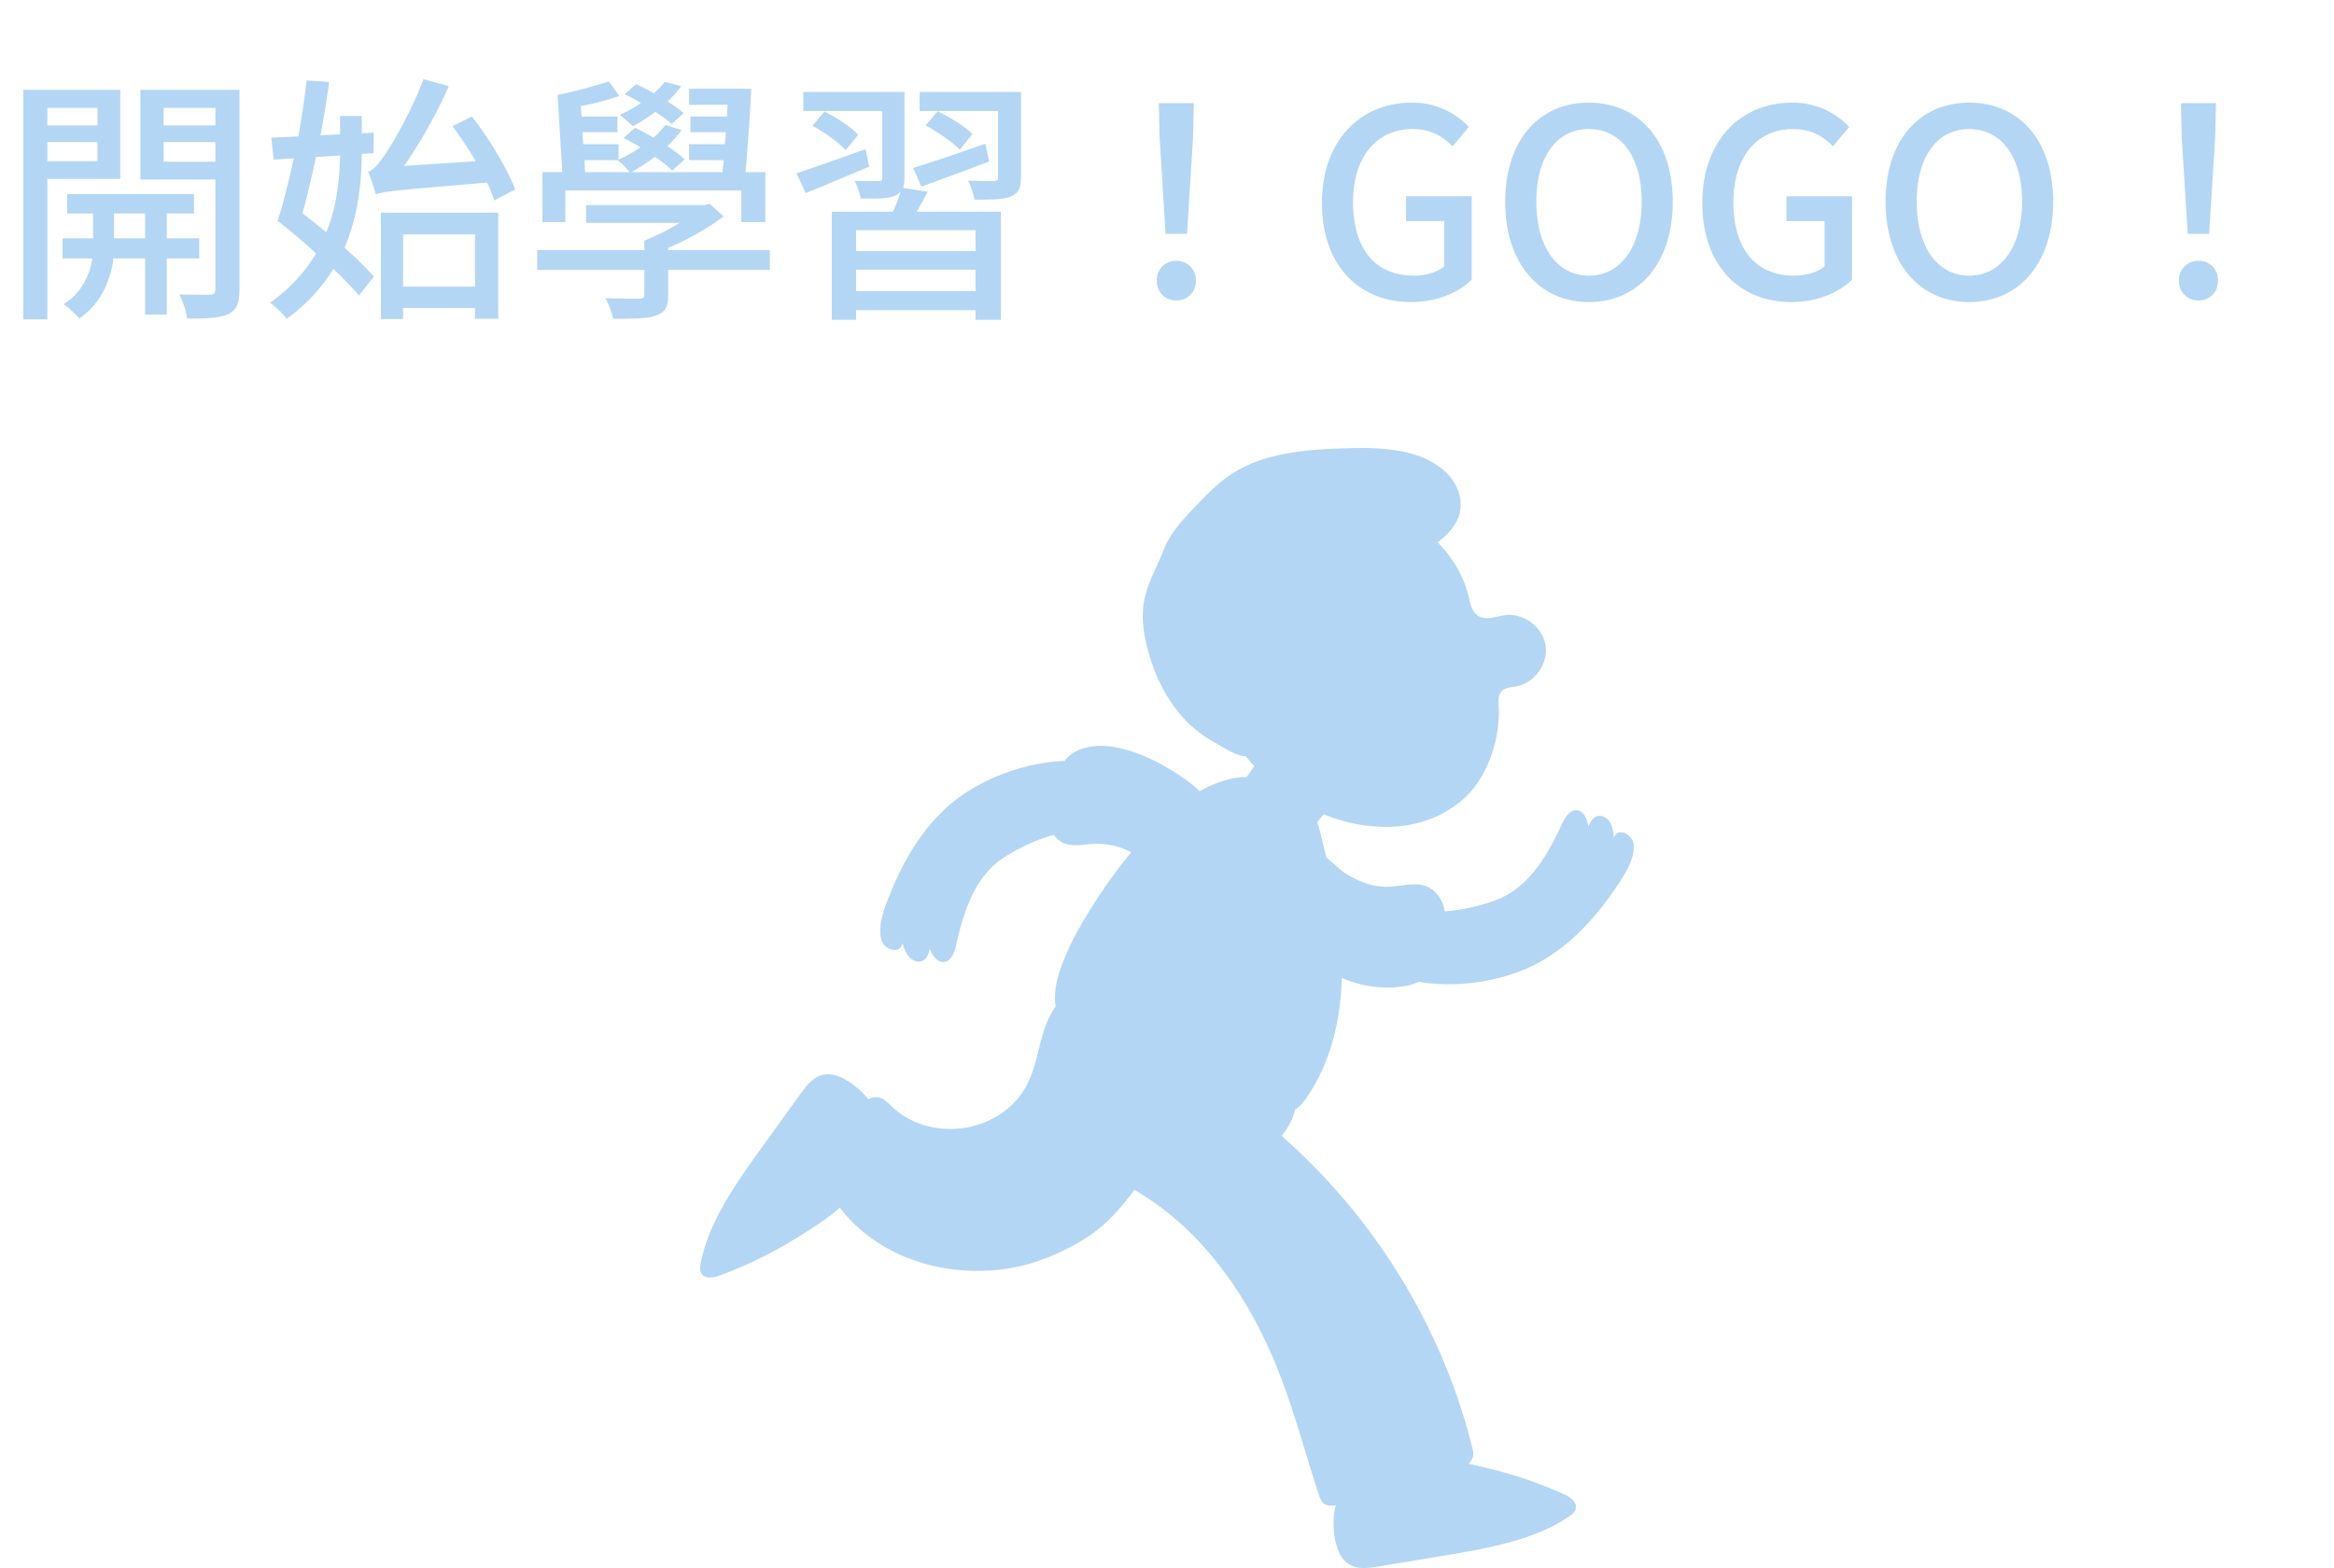 <svg width="125" height="84" viewBox="0 0 125 84" fill="none" xmlns="http://www.w3.org/2000/svg"><path d="M5.222 5.78H2.534v.938h2.688V5.78zM2.534 8.636h2.688V7.614H2.534v1.022zm3.906.952H2.534v7.518H1.246V4.814H6.44v4.774zm-.336 3.178H7.77v-1.33H6.104v1.33zm4.564 1.078H8.932v3.01H7.77v-3.01H6.076c-.112.938-.56 2.366-1.834 3.22-.182-.238-.574-.588-.84-.77 1.036-.63 1.428-1.68 1.54-2.45H3.346v-1.078h1.638v-1.33H3.598V10.4h6.79v1.036H8.932v1.33h1.736v1.078zm-1.904-5.18h2.772v-1.05H8.764v1.05zm2.772-2.884H8.764v.938h2.772V5.78zm1.288-.966V15.51c0 .714-.14 1.092-.602 1.316-.448.21-1.148.252-2.198.238a4.203 4.203 0 00-.42-1.288c.714.014 1.428.014 1.652.014.21-.014.28-.084.28-.294v-5.88H7.518V4.814h5.306zm5.39 3.514l-1.288.084c-.238 1.078-.476 2.128-.728 3.01.406.322.854.672 1.274 1.022.588-1.428.714-2.898.742-4.116zm1.792-.126l-.63.042c-.014 1.498-.182 3.29-.924 5.026.63.56 1.19 1.106 1.568 1.554l-.798 1.008c-.336-.406-.812-.896-1.372-1.428-.574.952-1.386 1.862-2.492 2.674a4.323 4.323 0 00-.896-.854c1.12-.812 1.918-1.722 2.464-2.646a35.346 35.346 0 00-2.058-1.75c.294-.882.588-2.086.868-3.346l-1.078.07-.126-1.176c.42-.014.91-.042 1.442-.07a45.96 45.96 0 00.448-2.996l1.204.084c-.112.896-.28 1.862-.462 2.856l1.05-.056v-.98h1.162v.924l.644-.028-.014 1.092zm7.588 1.946l-1.12.588a8.122 8.122 0 00-.392-.952c-4.844.406-5.502.462-5.95.63-.07-.252-.28-.896-.42-1.218.28-.07.546-.406.896-.896.336-.476 1.414-2.296 2.072-4.06l1.358.378a26.444 26.444 0 01-2.394 4.27l3.836-.252a21.806 21.806 0 00-1.246-1.876l1.036-.518c.952 1.204 1.904 2.814 2.324 3.906zm-2.156 2.408h-3.85v2.8h3.85v-2.8zm-5.04 4.536v-5.698h6.286v5.684h-1.246v-.574h-3.85v.588h-1.19zM36.61 6.06l-.644.588c-.21-.21-.518-.434-.868-.658a8.256 8.256 0 01-1.204.77c-.154-.14-.49-.462-.714-.602a6.174 6.174 0 001.148-.644 7.57 7.57 0 00-.882-.462l.63-.546c.294.14.63.308.938.49a3.98 3.98 0 00.588-.616l.882.238c-.21.28-.448.56-.728.826.336.21.63.42.854.616zm-5.306 2.52l.028.644h2.394a4.097 4.097 0 00-.658-.644h-1.764zm-1.022 1.624v1.694H29.05V9.224h1.064l-.252-4.144c.812-.14 2.016-.49 2.744-.714l.56.77c-.602.224-1.358.42-2.058.546l.042.56h1.918v.84h-1.876l.042.644h1.89v.826a8.11 8.11 0 001.176-.658 9.822 9.822 0 00-.91-.504l.63-.546c.308.154.658.336.98.532.252-.224.462-.448.63-.686l.882.28a7.19 7.19 0 01-.77.854c.378.252.686.49.924.714l-.658.602a6.637 6.637 0 00-.938-.742c-.406.322-.854.588-1.26.826h4.886c.014-.21.042-.42.07-.644h-1.862v-.854h1.918l.056-.644h-1.904v-.84h1.96l.028-.63h-2.058v-.854h3.332c-.07 1.414-.196 3.206-.308 4.466h1.064v2.674h-1.288v-1.694h-9.422zm10.948 3.192v1.064h-5.446v1.344c0 .616-.14.924-.63 1.092-.504.182-1.218.182-2.31.182a4.613 4.613 0 00-.42-1.106c.77.028 1.582.028 1.792.028.224 0 .294-.056.294-.238V14.46h-5.74v-1.064h5.74v-.504a13.275 13.275 0 001.89-.952h-5.012v-.952h6.342l.28-.07.742.672c-.812.63-1.904 1.232-2.968 1.694v.112h5.446zm8.12-3.402L48.902 9c.994-.308 2.45-.798 3.864-1.302l.21.952c-1.246.476-2.576.966-3.626 1.344zm2.73-2.814l-.672.84c-.378-.392-1.176-.938-1.834-1.302l.644-.756c.644.308 1.47.812 1.862 1.218zm-5.726.812l.196.938c-1.19.49-2.408 1.022-3.402 1.414l-.49-1.064c.952-.308 2.324-.798 3.696-1.288zm-.392-.77l-.672.826c-.35-.406-1.134-.952-1.778-1.316l.644-.756c.644.322 1.442.84 1.806 1.246zm6.286 6.23v-1.12H45.85v1.12h6.398zm-6.398 2.142h6.398v-1.148H45.85v1.148zm2.52-5.53l1.316.21c-.196.364-.392.728-.588 1.064h4.508v5.796h-1.358v-.518H45.85v.518h-1.302v-5.796h3.276c.154-.35.308-.728.406-1.064a.794.794 0 01-.294.21c-.392.168-.98.154-1.834.154a4.066 4.066 0 00-.336-.952c.56.014 1.092.014 1.26.014.182 0 .224-.056.224-.196V5.948h-4.228V4.926h5.418v4.578c0 .238-.028.42-.07.56zm6.314-5.138V9.49c0 .574-.126.854-.546 1.036-.406.168-1.036.168-1.946.168a4.018 4.018 0 00-.35-1.022c.588.028 1.204.028 1.386.028.182-.014.224-.056.224-.21V5.948h-4.2V4.926h5.432zm7.742 7.602l-.322-5.152-.042-1.848h1.876l-.042 1.848-.322 5.152h-1.148zm.574 3.57c-.588 0-1.05-.434-1.05-1.064 0-.63.462-1.064 1.05-1.064.588 0 1.05.434 1.05 1.064 0 .63-.462 1.064-1.05 1.064zm12.558.084c-2.744 0-4.76-1.932-4.76-5.306 0-3.36 2.072-5.376 4.802-5.376a4.11 4.11 0 013.066 1.302l-.868 1.036c-.518-.518-1.148-.924-2.142-.924-1.918 0-3.192 1.484-3.192 3.906 0 2.45 1.134 3.948 3.262 3.948.63 0 1.26-.182 1.624-.504v-2.422h-2.044v-1.33h3.514v4.466c-.686.686-1.848 1.204-3.262 1.204zm9.536 0c-2.646 0-4.48-2.058-4.48-5.376 0-3.318 1.834-5.306 4.48-5.306 2.646 0 4.494 1.988 4.494 5.306s-1.848 5.376-4.494 5.376zm0-1.414c1.708 0 2.828-1.554 2.828-3.962 0-2.422-1.12-3.892-2.828-3.892-1.708 0-2.814 1.47-2.814 3.892 0 2.408 1.106 3.962 2.814 3.962zm10.835 1.414c-2.744 0-4.76-1.932-4.76-5.306 0-3.36 2.072-5.376 4.802-5.376a4.11 4.11 0 013.066 1.302l-.868 1.036c-.518-.518-1.148-.924-2.142-.924-1.918 0-3.192 1.484-3.192 3.906 0 2.45 1.134 3.948 3.262 3.948.63 0 1.26-.182 1.624-.504v-2.422h-2.044v-1.33h3.514v4.466c-.686.686-1.848 1.204-3.262 1.204zm9.537 0c-2.646 0-4.48-2.058-4.48-5.376 0-3.318 1.834-5.306 4.48-5.306 2.646 0 4.494 1.988 4.494 5.306s-1.848 5.376-4.494 5.376zm0-1.414c1.708 0 2.828-1.554 2.828-3.962 0-2.422-1.12-3.892-2.828-3.892-1.708 0-2.814 1.47-2.814 3.892 0 2.408 1.106 3.962 2.814 3.962zm11.702-2.24l-.322-5.152-.042-1.848h1.876l-.042 1.848-.322 5.152h-1.148zm.574 3.57c-.588 0-1.05-.434-1.05-1.064 0-.63.462-1.064 1.05-1.064.588 0 1.05.434 1.05 1.064 0 .63-.462 1.064-1.05 1.064z" fill="#B3D6F4"/><g clip-path="url(#clip0_328_318)"><path d="M37.53 67.665c.191-1.012.6-1.975 1.093-2.88.644-1.18 1.432-2.275 2.216-3.368.677-.941 1.356-1.884 2.037-2.823.307-.425.657-.879 1.168-1.007.529-.134 1.079.122 1.528.435.35.244.674.536.938.87a.8.8 0 01.52-.111c.296.048.515.287.732.493 2.068 1.973 5.772 1.458 7.18-1.059.441-.787.597-1.697.835-2.569.167-.611.396-1.229.763-1.735-.114-.629.026-1.318.232-1.937.413-1.234 1.06-2.374 1.76-3.473a27.574 27.574 0 012.054-2.847 3.947 3.947 0 00-2.011-.445c-.58.03-1.202.18-1.708-.089a1.182 1.182 0 01-.424-.397c-.107.03-.215.057-.324.093a10.03 10.03 0 00-2.353 1.122c-1.592 1.031-2.173 2.968-2.57 4.729-.086.386-.278.861-.674.872-.36.01-.586-.374-.73-.702-.05.227-.12.475-.316.6-.236.154-.571.053-.767-.148-.196-.204-.287-.483-.371-.752-.173.657-1.002.294-1.132-.169-.186-.649.048-1.397.276-2.004.685-1.828 1.659-3.649 3.111-5.01 1.558-1.459 3.84-2.366 5.954-2.563.156-.015.312-.024.468-.028.088-.107.183-.21.29-.3.576-.47 1.4-.57 2.15-.475.77.096 1.55.368 2.288.727.694.338 1.35.752 1.918 1.172.21.154.405.32.589.498.674-.382 1.401-.657 2.171-.742a4.25 4.25 0 01.34-.019l.139-.193c.092-.128.183-.258.276-.386a10.138 10.138 0 01-.458-.538c-.497.03-1.309-.54-1.577-.679a6.554 6.554 0 01-2.093-1.754c-.757-.958-1.267-2.095-1.581-3.273-.221-.832-.348-1.706-.202-2.555.17-.994.72-1.903 1.073-2.83.366-.964 1.288-1.874 1.99-2.607.487-.509 1.003-.998 1.591-1.387 1.666-1.105 3.759-1.32 5.762-1.393.792-.03 1.68-.056 2.55.03 1.173.113 2.317.426 3.163 1.201.56.515.925 1.282.818 2.034-.104.733-.608 1.31-1.219 1.76.801.805 1.398 1.808 1.663 2.913.091.374.171.8.492 1.014.421.282.976.036 1.48-.025.984-.12 1.992.639 2.145 1.616.154.977-.573 2.006-1.547 2.193-.284.055-.611.059-.807.273-.192.21-.173.53-.158.811.078 1.444-.363 3.044-1.223 4.219-.765 1.042-1.946 1.744-3.204 2.044-1.261.3-2.593.214-3.843-.12a9.518 9.518 0 01-1.1-.367 26.2 26.2 0 01-.34.41c.097.291.162.594.236.884.084.338.166.676.246 1.015.346.273.675.623.932.791.72.475 1.55.814 2.427.78.704-.027 1.444-.284 2.083.01.434.2.731.635.853 1.095.02.07.032.14.045.212.078-.004.153-.006.234-.015.866-.09 1.722-.291 2.538-.6 1.775-.675 2.755-2.444 3.514-4.08.166-.362.453-.784.845-.71.355.065.494.487.563.84.1-.21.22-.44.437-.521.263-.1.569.067.718.309.148.24.178.531.205.813.308-.607 1.041-.076 1.07.403.043.675-.343 1.355-.695 1.901-1.056 1.641-2.395 3.22-4.104 4.242-1.832 1.097-4.254 1.504-6.363 1.25-.12-.014-.24-.035-.36-.056a2.992 2.992 0 01-.917.254 5.923 5.923 0 01-3.194-.467c-.061 2.261-.6 4.528-1.868 6.39-.172.254-.369.506-.63.661-.12.513-.388.996-.721 1.414l.538.494a33.065 33.065 0 012.504 2.563c3.405 3.89 5.892 8.58 7.15 13.59.045.175.087.356.05.532a.721.721 0 01-.241.387c.29.063.578.128.856.193 1.463.34 2.892.822 4.26 1.441.325.147.702.408.633.757-.038.193-.209.327-.371.439-.852.584-1.824.979-2.815 1.273-1.292.384-2.624.61-3.955.832-1.146.191-2.293.384-3.442.571-.519.084-1.088.16-1.541-.107-.47-.277-.679-.844-.776-1.382-.107-.593-.116-1.219.053-1.792-.222.033-.456.042-.633-.087-.16-.115-.23-.315-.293-.504-.723-2.214-1.313-4.473-2.169-6.639-1.528-3.863-4.01-7.492-7.595-9.607l-.104-.061c-.453.61-.933 1.197-1.486 1.718-.89.839-2.055 1.459-3.179 1.914a9.905 9.905 0 01-3.305.7c-2.245.095-4.56-.53-6.346-1.912a8.02 8.02 0 01-1.459-1.466c-.725.643-1.587 1.172-2.377 1.66a22.88 22.88 0 01-4.042 1.97c-.335.124-.786.206-.982-.092-.11-.164-.084-.38-.049-.574v.004z" fill="#B3D6F4"/></g><defs><clipPath id="clip0_328_318"><path fill="#fff" transform="matrix(-1 0 0 1 87.5 24)" d="M0 0h50v60H0z"/></clipPath></defs></svg>